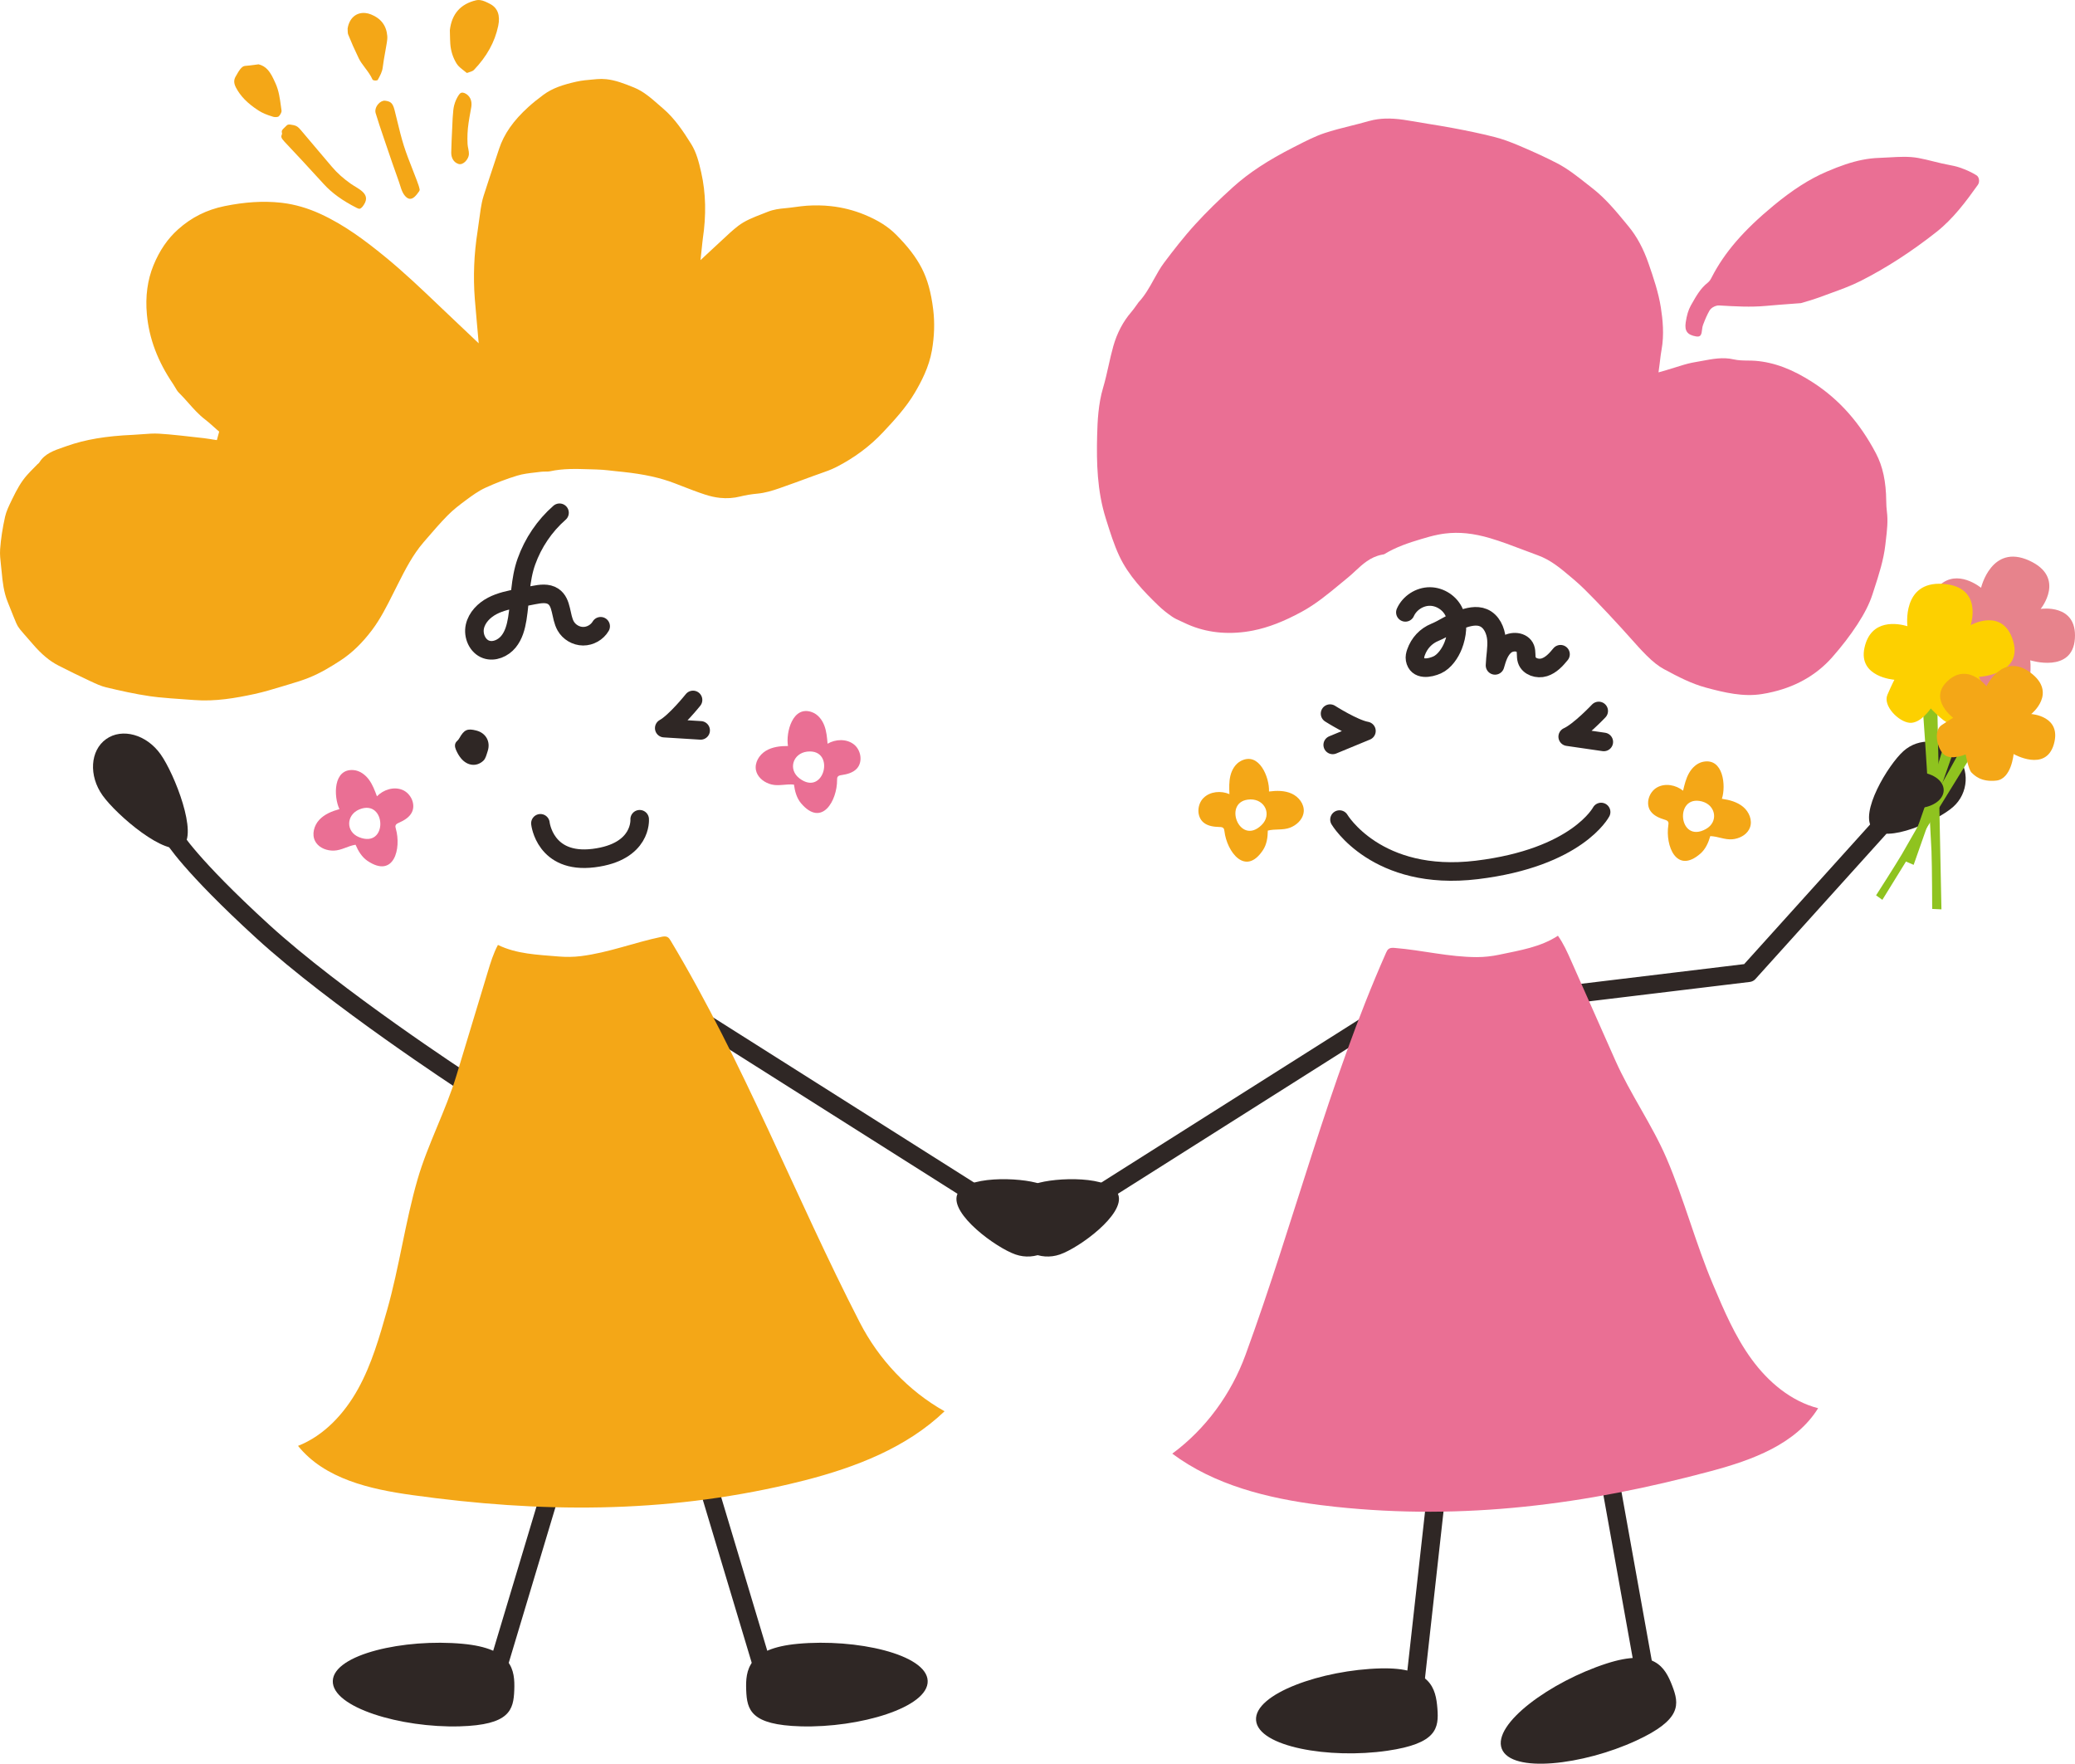 <?xml version="1.0" encoding="UTF-8"?>
<svg id="_レイヤー_2" data-name="レイヤー 2" xmlns="http://www.w3.org/2000/svg" viewBox="0 0 215.54 183.179">
  <defs>
    <style>
      .cls-1 {
        stroke-width: 1.929px;
      }

      .cls-1, .cls-2 {
        fill: none;
        stroke: #2f2725;
        stroke-linecap: round;
        stroke-linejoin: round;
      }

      .cls-3 {
        fill: #8fc31f;
      }

      .cls-3, .cls-4, .cls-5, .cls-6, .cls-7, .cls-8 {
        stroke-width: 0px;
      }

      .cls-4 {
        fill: #2f2725;
      }

      .cls-2 {
        stroke-width: 1.907px;
      }

      .cls-5 {
        fill: #f4a717;
      }

      .cls-6 {
        fill: #e7838c;
      }

      .cls-7 {
        fill: #ea6f94;
      }

      .cls-8 {
        fill: #fdd000;
      }
    </style>
  </defs>
  <g id="_レイヤー_2-2" data-name="レイヤー 2">
    <g>
      <g>
        <path class="cls-1" d="M48.173,112.345s-13.299-8.671-20.888-15.611c-7.59-6.94-9.23-9.738-9.23-9.738"/>
        <path class="cls-4" d="M10.657,82.617c-1.46-2.05-1.296-4.671.366-5.855s4.193-.481,5.653,1.569c1.46,2.05,3.939,8.383,2.278,9.567-1.662,1.184-6.836-3.231-8.296-5.281Z"/>
        <path class="cls-4" d="M107.563,122.954c-2.026.698-3.102,2.907-2.404,4.933s2.907,3.102,4.933,2.404,6.771-4.171,6.072-6.197c-.698-2.026-6.575-1.838-8.601-1.14Z"/>
        <line class="cls-2" x1="144.26" y1="105.056" x2="114.747" y2="123.727"/>
        <path class="cls-4" d="M108.019,122.954c2.026.698,3.102,2.907,2.404,4.933-.698,2.026-2.907,3.102-4.933,2.404-2.026-.698-6.771-4.171-6.072-6.197.698-2.026,6.575-1.838,8.601-1.14Z"/>
        <line class="cls-2" x1="71.321" y1="105.056" x2="100.835" y2="123.727"/>
        <path class="cls-4" d="M202.889,83.798c1.599-1.426,1.74-3.879.313-5.478s-3.879-1.74-5.478-.313-4.635,6.462-3.209,8.061c1.426,1.599,6.775-.843,8.374-2.269Z"/>
        <polyline class="cls-2" points="163.228 103.26 181.643 101.037 195.18 86.029"/>
        <path class="cls-4" d="M48.061,170.726c5.178.481,5.436,2.733,5.359,4.805-.077,2.073-.476,3.624-5.677,3.768-6.089.169-13.276-1.966-13.174-4.726.102-2.76,7.43-4.41,13.492-3.847Z"/>
        <line class="cls-2" x1="59.502" y1="147.21" x2="50.37" y2="177.632"/>
        <path class="cls-4" d="M82.87,170.726c-5.178.481-5.436,2.733-5.359,4.805s.476,3.624,5.677,3.768c6.089.169,13.276-1.966,13.174-4.726s-7.43-4.41-13.492-3.847Z"/>
        <line class="cls-2" x1="71.43" y1="147.21" x2="80.561" y2="177.632"/>
        <path class="cls-5" d="M83.529,153.765c5.341-1.368,10.625-3.399,14.587-7.191-3.768-2.112-6.84-5.397-8.811-9.231-6.752-13.138-12.007-26.908-19.645-39.651-.087-.146-.185-.296-.336-.374-.192-.098-.422-.057-.633-.013-2.833.589-5.438,1.631-8.342,1.997-.77.097-1.575.104-2.355.037-2.165-.184-4.327-.25-6.271-1.2-.471.873-.762,1.83-1.049,2.779-1.088,3.596-2.176,7.192-3.264,10.788-1.115,3.684-2.982,7.147-4.03,10.762-1.284,4.43-1.901,9.124-3.168,13.59-.797,2.809-1.606,5.647-3.022,8.202-1.416,2.554-3.515,4.837-6.231,5.909,2.76,3.429,7.465,4.498,11.825,5.105,13.364,1.862,26.121,1.927,39.181-1.128.521-.122,1.044-.249,1.565-.383Z"/>
        <path class="cls-4" d="M47.71,76.673c-.055.096-.123.193-.206.264-.321.275-.276.62-.14.939.132.311.305.619.52.879.671.815,1.646.902,2.334.243.238-.228.323-.634.436-.972.331-.984-.173-1.895-1.171-2.152-.94-.242-1.267-.093-1.772.799Z"/>
        <g>
          <path class="cls-5" d="M16.523,72.426c-.305-.033-.609-.07-.913-.113-1.599-.229-3.204-.598-4.584-.925-.541-.128-1.089-.385-1.619-.634l-.171-.08c-.978-.456-2.017-.965-3.176-1.556-.911-.465-1.758-1.175-2.666-2.234-.169-.197-.341-.393-.513-.588-.274-.311-.548-.622-.811-.943-.153-.187-.283-.401-.377-.621-.205-.479-.397-.964-.589-1.448-.101-.255-.203-.51-.306-.765-.408-1.007-.532-2.09-.624-3.113-.02-.218-.045-.437-.069-.657-.068-.599-.133-1.166-.092-1.716.077-1.053.25-2.186.514-3.368.124-.557.398-1.121.663-1.667l.081-.168c.477-.987.918-1.785,1.52-2.467.249-.282.511-.547.789-.828.107-.109.215-.217.321-.327.055-.037.137-.098.202-.203.548-.886,1.494-1.213,2.494-1.559l.329-.115c1.93-.684,4.06-1.045,6.907-1.169.312-.014.624-.038.936-.063.61-.048,1.185-.093,1.755-.058.641.039,1.323.099,2.211.194.398.043.796.088,1.193.133.4.045.8.091,1.2.134l.071.008c.2.021.396.054.592.086.098.016.195.032.293.047l.442.067.24-.88-.238-.207c-.123-.107-.244-.216-.366-.325-.275-.247-.559-.503-.865-.736-.64-.486-1.169-1.081-1.728-1.711-.323-.363-.656-.739-1.013-1.091-.128-.127-.236-.313-.351-.511-.074-.127-.147-.254-.229-.373-1.597-2.351-2.487-4.712-2.718-7.217-.172-1.863.059-3.584.688-5.114.629-1.531,1.463-2.747,2.547-3.718,1.394-1.248,2.968-2.038,4.812-2.416,2.129-.436,4.036-.554,5.831-.362l.208.024c1.303.158,2.633.545,3.953,1.151,2.516,1.156,4.687,2.802,6.657,4.41,1.999,1.631,3.897,3.441,5.732,5.193l.265.253c.635.606,1.273,1.209,1.921,1.822l1.853,1.754-.211-2.366c-.069-.76-.138-1.51-.195-2.261-.177-2.307-.082-4.655.284-6.98.06-.381.11-.764.16-1.146.053-.405.106-.811.171-1.214.066-.408.153-.886.299-1.342.367-1.148.747-2.292,1.128-3.436l.48-1.448c.513-1.553,1.486-2.942,3.062-4.369.431-.39.922-.787,1.545-1.248.949-.703,2.053-1.053,3.417-1.362.576-.131,1.171-.181,1.801-.235l.363-.032c.314-.028.627-.025.957.01.938.101,1.818.436,2.871.863.966.392,1.733,1.062,2.545,1.772.157.138.315.275.474.411,1.212,1.033,2.104,2.382,2.914,3.676.549.877.8,1.865,1.05,2.973.481,2.135.533,4.392.16,6.899-.023.156-.039.312-.059.513l-.035.349-.143,1.334,1.236-1.148c.124-.116.22-.205.317-.293.242-.219.48-.442.718-.666.524-.492,1.066-1.002,1.632-1.439.717-.553,1.568-.883,2.469-1.233.204-.079.408-.158.61-.24.597-.241,1.23-.322,1.825-.373.357-.031.712-.079,1.055-.125.401-.054.78-.105,1.164-.132.847-.059,1.687-.045,2.495.041,1.227.131,2.419.434,3.541.899,1.392.577,2.423,1.229,3.245,2.053,1.234,1.237,2.084,2.347,2.675,3.494.595,1.155.973,2.516,1.189,4.282.169,1.379.125,2.774-.133,4.265-.299,1.727-1.105,3.251-1.774,4.385-.918,1.557-2.176,2.903-3.285,4.09-1.365,1.461-3.01,2.686-4.891,3.643-.531.27-1.099.468-1.7.678-.224.078-.448.156-.67.238l-.144.053c-1.111.41-2.259.835-3.394,1.228-.701.243-1.459.478-2.253.552-.647.06-1.251.16-1.794.297-.682.172-1.393.22-2.116.143-.495-.053-1.012-.167-1.537-.338-.82-.267-1.645-.588-2.443-.898-.239-.093-.478-.186-.718-.278-1.515-.581-3.167-.944-5.356-1.179-.142-.015-.679-.069-.679-.069l-.861-.096c-.363-.039-.793-.08-1.236-.09-.26-.006-.521-.014-.781-.023-1.318-.042-2.68-.086-4.039.213-.13.029-.289.029-.457.029-.165 0-.335.001-.515.025-.195.026-.391.049-.588.071-.607.069-1.235.141-1.842.324-1.08.326-2.193.751-3.309,1.262-.729.334-1.394.824-1.98,1.257-.659.486-1.352,1.012-1.953,1.624-.771.785-1.497,1.629-2.199,2.444l-.288.334c-1.129,1.309-1.903,2.836-2.65,4.312,0,0-.388.768-.506,1.004-.651,1.299-1.324,2.642-2.202,3.805-1.021,1.352-2.085,2.38-3.253,3.144-.948.62-2.085,1.321-3.339,1.819-.614.244-1.246.444-2.006.668-.266.079-.532.159-.799.24-.915.276-1.86.562-2.796.765-1.978.427-4.106.799-6.26.63-.421-.033-.843-.062-1.265-.091-.788-.054-1.603-.109-2.396-.194l-.001-0Z"/>
          <path class="cls-5" d="M48.511,7.577c-.017-.004-.035-.012-.043-.017-.089-.074-.186-.149-.284-.226-.296-.231-.576-.448-.737-.703-.393-.623-.626-1.348-.674-2.095-.021-.326-.028-.653-.035-.981-.003-.14-.006-.28-.01-.42.193-1.682,1.109-2.726,2.723-3.105.13-.03.26-.038.398-.023.358.038.727.23,1.052.399.796.413,1.082,1.184.849,2.29-.351,1.667-1.177,3.163-2.524,4.571-.111.116-.371.199-.601.273l-.114.037Z"/>
          <path class="cls-5" d="M38.93,8.361c-.143-.015-.217-.069-.227-.086-.208-.467-.503-.858-.789-1.237-.251-.333-.488-.648-.656-.997-.429-.891-.785-1.692-1.087-2.45-.051-.128-.054-.307-.056-.465-.001-.062-.002-.12-.005-.173.176-1.075.903-1.701,1.864-1.598.186.02.375.068.562.142,1.034.411,1.604,1.163,1.692,2.235.02.236-.013.49-.048.707-.051.318-.108.634-.165.951-.096.529-.194,1.077-.261,1.625-.054.44-.264.826-.487,1.235l-.029.054c-.018.023-.135.075-.307.056Z"/>
          <path class="cls-5" d="M28.512,12.155c-.044-.005-.086-.012-.123-.023-.651-.19-1.139-.398-1.535-.653-1.135-.732-1.881-1.493-2.348-2.392-.227-.438-.234-.793-.021-1.151.042-.071.083-.142.124-.214.109-.192.213-.374.336-.526.197-.244.341-.34.53-.353.348-.024.695-.071,1.029-.116.119-.016.239-.032.358-.047.379.095.678.273.938.558.354.388.571.87.801,1.381l.028.061c.335.743.442,1.536.556,2.375.02.151.041.301.063.452.018.124-.131.438-.308.59-.04.033-.216.082-.426.059h0Z"/>
          <path class="cls-5" d="M37.312,21.682c-.046-.005-.126-.024-.253-.088-1.478-.75-2.567-1.536-3.427-2.474l-.387-.422c-1.202-1.312-2.446-2.669-3.695-3.983-.365-.383-.352-.53-.298-.683l.05-.14-.026-.147c-.031-.172.013-.246.307-.524.057-.054.114-.108.168-.163.101-.103.181-.142.41-.118.107.011.219.034.337.058.293.06.47.178.726.483.637.759,1.279,1.515,1.92,2.27.444.523.889,1.047,1.332,1.571.567.671,1.233,1.249,1.95,1.755.773.545,2.114,1.022,1.386,2.166-.044.07-.087.141-.14.203-.216.25-.31.241-.361.235Z"/>
          <path class="cls-5" d="M42.536,20.646c-.149-.022-.307-.116-.474-.311-.349-.409-.46-1.006-.635-1.489-.466-1.284-.913-2.603-1.346-3.877l-.255-.75c-.275-.808-.559-1.644-.806-2.47-.084-.281.011-.633.248-.919.212-.255.492-.397.731-.371.573.075.793.227.987.978.099.386.193.775.287,1.163.202.835.411,1.699.677,2.539.258.815.574,1.617.879,2.393.156.396.312.792.46,1.19l.02.055c.121.322.235.627.287.925.001.027-.024.118-.061.17-.286.404-.614.83-1.0.774Z"/>
          <path class="cls-5" d="M47.614,17.023c-.524-.167-.753-.677-.742-1.196.016-.799.056-1.612.097-2.471.017-.354.035-.719.051-1.099.009-.069.017-.189.026-.32.021-.311.045-.664.128-.99.102-.402.28-.796.502-1.111.15-.213.292-.227.4-.216.101.011.216.055.335.129.612.382.601,1.033.54,1.388-.029.17-.06.341-.091.511-.134.739-.267,1.483-.297,2.236-.014.359-.016.718.004,1.077.019.34.158.735.141,1.067-.024.47-.567,1.165-1.093.998Z"/>
        </g>
        <path class="cls-1" d="M58.12,53.255c-1.553,1.357-2.742,3.123-3.437,5.063-.691,1.929-.624,3.938-.948,5.938-.139.856-.372,1.73-.924,2.399s-1.492,1.081-2.311.794c-.912-.32-1.381-1.434-1.172-2.378s.957-1.696,1.813-2.144c.856-.448,1.82-.638,2.769-.823.506-.099,1.013-.197,1.519-.296.689-.134,1.462-.253,2.043.14.939.635.731,2.085,1.292,3.07.362.636,1.076,1.055,1.807,1.06s1.452-.404,1.822-1.034"/>
        <path class="cls-7" d="M41.789,82.032c-.892-.36-1.964-.017-2.634.673-.224-.605-.453-1.219-.837-1.737-.385-.518-.953-.935-1.596-.987-2.14-.171-2.071,2.771-1.464,4.055-.772.21-1.548.524-2.092,1.11-.545.586-.8,1.499-.434,2.21.034.067.073.13.116.19.397.554,1.139.819,1.832.799.8-.022,1.465-.491,2.253-.611.275.647.653,1.279,1.235,1.673,2.764,1.869,3.536-1.291,2.948-3.342-.032-.113-.064-.236-.022-.346.053-.135.199-.204.331-.262.531-.237,1.072-.547,1.344-1.062.45-.85-.089-2.004-.98-2.364ZM37.292,86.947c-1.398-.566-1.34-2.319.042-2.886.007-.003.014-.006.021-.008,2.792-1.102,2.966,4.122-.063,2.895Z"/>
        <path class="cls-7" d="M88.682,77.301c-.762-.586-1.888-.543-2.718-.058-.054-.643-.109-1.296-.341-1.898-.232-.602-.667-1.157-1.273-1.379-2.016-.738-2.738,2.114-2.498,3.514-.8-.005-1.631.09-2.313.508-.682.418-1.173,1.229-1.011,2.013.015.074.036.145.061.214.234.64.878,1.094,1.55,1.261.777.193,1.544-.08,2.335.015.092.697.286,1.407.741,1.943,2.162,2.541,3.753-.295,3.737-2.429-.001-.118.001-.245.072-.339.087-.116.246-.143.389-.164.576-.086,1.179-.24,1.579-.662.661-.698.452-1.954-.31-2.54ZM83.031,80.831c-1.195-.92-.669-2.593.814-2.769.008-.001.015-.002.023-.002,2.985-.313,1.752,4.766-.837,2.772Z"/>
        <path class="cls-1" d="M139.139,85.121s3.847,6.491,14.269,5.229c10.422-1.262,12.907-6.015,12.907-6.015"/>
        <line class="cls-2" x1="151.429" y1="135.014" x2="146.634" y2="178.135"/>
        <path class="cls-4" d="M143.426,173.279c5.199-.124,5.717,2.082,5.882,4.15s-.052,3.655-5.201,4.403c-6.028.875-13.415-.409-13.634-3.163-.219-2.754,6.867-5.244,12.953-5.39Z"/>
        <line class="cls-2" x1="163.664" y1="133.812" x2="171.337" y2="176.515"/>
        <path class="cls-4" d="M166.88,172.773c4.949-1.599,6.073.369,6.819,2.305.746,1.935.991,3.519-3.733,5.7-5.53,2.554-12.977,3.425-13.97.847s5.091-6.981,10.884-8.852Z"/>
        <path class="cls-7" d="M137.132,156.312c-5.469-.699-10.963-2.062-15.363-5.336,3.478-2.561,6.122-6.2,7.604-10.248,5.079-13.871,8.595-28.184,14.602-41.772.069-.155.147-.317.287-.412.178-.121.412-.109.626-.091,2.884.235,5.598.947,8.525.952.777.001,1.576-.092,2.342-.254,2.126-.45,4.263-.782,6.075-1.965.576.808.982,1.722,1.384,2.629,1.524,3.434,3.047,6.869,4.571,10.303,1.561,3.518,3.841,6.724,5.327,10.183,1.821,4.237,3.012,8.819,4.821,13.095,1.138,2.69,2.291,5.406,4.011,7.766,1.72,2.36,4.085,4.367,6.913,5.095-2.316,3.743-6.853,5.385-11.104,6.525-13.032,3.497-25.684,5.136-39.02,3.716-.533-.057-1.066-.119-1.6-.187Z"/>
        <path class="cls-7" d="M183.659,71.971c-.217.043-.435.083-.656.117-1.93.303-3.844-.145-5.798-.673-1.5-.405-2.867-1.111-4.372-1.924-.559-.302-1.132-.753-1.802-1.42-.582-.579-1.143-1.211-1.686-1.821-.301-.339-.603-.679-.911-1.012l-.185-.201c-.788-.856-1.603-1.741-2.432-2.591l-.163-.168c-.7-.719-1.424-1.462-2.213-2.123l-.336-.283c-.998-.844-2.031-1.717-3.359-2.197-.528-.191-1.054-.391-1.58-.591-1.093-.416-2.224-.846-3.372-1.186-1.728-.511-3.218-.666-4.689-.485-.247.03-.493.07-.752.122-.593.119-1.153.282-1.722.452-1.266.378-2.607.812-3.862,1.582-0.0 0-.17.032-.248.047-1.185.238-1.982.981-2.753,1.699-.246.229-.477.445-.719.642-.258.211-.515.424-.772.636-1.325,1.098-2.576,2.135-4.037,2.932-1.866,1.018-3.474,1.641-5.061,1.959-.285.057-.573.105-.855.142-2.271.296-4.382-.016-6.275-.925-.126-.061-.255-.119-.383-.177-.324-.146-.63-.285-.891-.462-.539-.366-1.03-.761-1.459-1.176-1.46-1.41-3.098-3.089-4.065-5.173-.542-1.166-.941-2.442-1.328-3.676l-.066-.21c-.899-2.865-.961-5.798-.894-8.539.037-1.543.119-3.332.621-5.02.227-.762.402-1.543.57-2.299.149-.665.302-1.352.489-2.009.386-1.366,1.015-2.561,1.87-3.553.183-.213.342-.436.496-.652.064-.09.128-.18.194-.269l.031-.042.012-.024c.691-.737,1.164-1.594,1.622-2.423.334-.604.65-1.175,1.04-1.695.928-1.237,2.042-2.683,3.264-4.02,1.133-1.239,2.414-2.5,3.918-3.857,1.63-1.47,3.628-2.784,6.29-4.135l.38-.193c.907-.463,1.844-.942,2.795-1.262.876-.295,1.802-.527,2.698-.751.616-.154,1.253-.314,1.877-.494.182-.053.363-.097.545-.133,1.058-.213,2.196-.19,3.687.074.654.115,1.31.222,1.966.327.869.14,1.767.286,2.642.451,1.29.244,2.81.545,4.301.929.759.195,1.588.489,2.608.925,1.576.673,2.762,1.223,3.845,1.783,1.1.568,2.061,1.327,3.079,2.13.196.155.392.309.589.462,1.383,1.076,2.463,2.388,3.606,3.776l.175.213c.861,1.044,1.541,2.309,2.079,3.869.48,1.39,1.023,2.965,1.271,4.565.186,1.203.362,2.789.065,4.393-.062.332-.101.659-.142,1.005-.019.157-.038.319-.06.487l-.11.831.806-.231c.35-.101.683-.206,1.006-.308.581-.184,1.13-.357,1.668-.465.075-.015.15-.029.226-.041.265-.044.53-.094.795-.144,1.13-.213,2.197-.414,3.291-.164.505.116,1.011.121,1.501.126.272.003.529.005.78.026,1.959.161,3.863.88,5.989,2.261,2.717,1.764,4.851,4.17,6.526,7.354.71,1.35,1.049,2.929,1.068,4.968.004.399.027.758.07,1.095.125.974.012,1.94-.109,2.964l-.053.461c-.177,1.582-.682,3.135-1.171,4.637l-.172.531c-.304.944-.816,1.961-1.565,3.111-.734,1.126-1.611,2.27-2.608,3.401-1.687,1.913-3.929,3.161-6.664,3.711h0Z"/>
        <path class="cls-7" d="M176.449,34.944c-.077.015-.171.014-.278-.005-.899-.157-1.198-.562-1.07-1.443.109-.748.283-1.324.531-1.761l.083-.147c.482-.851.936-1.654,1.668-2.22.215-.166.333-.398.42-.567,1.324-2.58,3.313-4.884,6.449-7.471,1.962-1.619,3.7-2.729,5.47-3.492,1.462-.63,2.601-1.009,3.693-1.229.608-.122,1.184-.191,1.761-.209.351-.011.702-.032,1.053-.052,1.051-.061,2.043-.119,3.027.059.526.095,1.063.229,1.582.358.285.071.569.142.855.207.219.05.44.093.661.137.425.083.828.161,1.205.29.661.226,1.249.497,1.746.806.125.078.218.227.254.408.042.21.002.428-.108.583-1.228,1.727-2.57,3.527-4.288,4.884-2.588,2.045-5.243,3.761-7.892,5.101-1.004.508-2.104.906-3.168,1.291-.377.136-.754.273-1.128.414-.4.151-.824.276-1.273.409-.205.061-.415.123-.634.19l-1.013.076c-.857.064-1.748.13-2.638.212-1.576.145-3.195.05-4.761-.043l-.07-.004c-.077-.005-.157.002-.239.018-.272.055-.62.242-.787.539-.226.4-.425.843-.647,1.437-.077.206-.101.407-.122.585-.01.086-.019.172-.038.256-.076.338-.237.37-.306.384Z"/>
        <path class="cls-1" d="M145.983,63.6c.435-.979,1.48-1.653,2.551-1.647s2.108.694,2.53,1.679c.458,1.066.296,2.354-.113,3.409-.299.77-.901,1.673-1.671,2.018-.771.344-2.083.59-2.291-.584-.042-.238.015-.482.094-.709.337-.97,1.036-1.715,1.968-2.096.918-.376,1.74-.992,2.69-1.325.759-.266,1.608-.498,2.349-.187.84.353,1.275,1.313,1.353,2.221.078.908-.118,1.816-.148,2.728.219-.772.473-1.597,1.103-2.094.63-.497,1.758-.422,2.042.329.144.38.037.816.158,1.204.218.697,1.123.978,1.82.759s1.219-.79,1.681-1.356"/>
        <path class="cls-5" d="M171.452,84.244c.334.477.908.718,1.465.888.138.042.292.092.36.22.056.103.039.229.021.346-.33,2.108.825,5.148,3.338,2.953.529-.463.826-1.137,1.019-1.813.797.022,1.515.405,2.311.328.69-.066,1.394-.421,1.719-1.019.035-.065.066-.133.092-.203.276-.751-.09-1.625-.703-2.139-.613-.514-1.421-.73-2.213-.843.444-1.349.149-4.276-1.953-3.843-.632.13-1.144.615-1.462,1.176-.318.561-.469,1.199-.617,1.827-.749-.602-1.856-.81-2.697-.343-.84.467-1.232,1.679-.681,2.467ZM176.783,83.236c.007.002.015.004.022.006,1.442.393,1.715,2.124.398,2.859-2.854,1.591-3.326-3.613-.42-2.865Z"/>
        <path class="cls-5" d="M125.021,85.429c.449.37,1.067.448,1.649.462.145.004.306.011.406.115.082.085.099.21.113.327.247,2.12,2.176,4.738,4.008,1.95.386-.588.491-1.317.496-2.019.773-.193,1.568-.016,2.315-.303.647-.249,1.23-.779,1.383-1.443.017-.072.028-.145.034-.22.064-.797-.523-1.542-1.251-1.873-.728-.331-1.565-.322-2.358-.219.066-1.419-1.003-4.16-2.912-3.178-.574.295-.938.899-1.093,1.525-.156.626-.13,1.281-.104,1.925-.883-.379-2.006-.283-2.69.393-.684.675-.737,1.948.005,2.559ZM129.886,83.028c.008-0.0.015-0.0.023-0,1.494-.008,2.222,1.587,1.15,2.648-2.323,2.298-4.173-2.589-1.173-2.647Z"/>
        <path class="cls-1" d="M166.066,73.841s-2.003,2.125-3.221,2.671l3.749.545"/>
        <path class="cls-1" d="M138.16,74.117s2.463,1.57,3.778,1.801l-3.502,1.447"/>
        <path class="cls-1" d="M66.446,85.088s.279,3.408-4.79,4.034-5.521-3.613-5.521-3.613"/>
        <path class="cls-1" d="M71.989,72.696s-1.822,2.283-2.991,2.927l3.781.235"/>
      </g>
      <g>
        <g>
          <path class="cls-3" d="M204.668,68.062c.082.334-4.218,14.175-4.74,15.746s-2.033,5.637-2.033,5.637l.885.378,7.486-21.303-1.599-.458Z"/>
          <path class="cls-6" d="M205.784,61.044s1.074-4.587,4.973-2.834c3.899,1.754,1.214,5.033,1.214,5.033,0,0,3.794-.593,3.558,3.069-.236,3.662-4.642,2.267-4.642,2.267,0,0,.405,3.094-1.401,3.695-1.806.601-2.774-.034-3.229-.317s-1.2-2.062-1.2-2.062c0,0-1.538,1.114-2.57.629-1.032-.485-2.018-2.633-1.143-3.542.875-.91,1.222-1.204,1.222-1.204,0,0-3.45-1.562-1.748-4.199,1.702-2.637,4.162-1.144,4.965-.536Z"/>
        </g>
        <g>
          <path class="cls-3" d="M199.55,72c.194.284,1.02,14.754,1.083,16.409.063,1.655.072,5.992.072,5.992l.962.044-.459-22.575-1.658.131Z"/>
          <path class="cls-8" d="M198.134,65.036s-.603-4.673,3.663-4.398,2.902,4.288,2.902,4.288c0,0,3.345-1.886,4.409,1.626,1.063,3.512-3.552,3.751-3.552,3.751,0,0,1.464,2.756-.016,3.952s-2.61.941-3.135.836-1.847-1.51-1.847-1.51c0,0-1.05,1.582-2.187,1.49-1.137-.092-2.813-1.758-2.313-2.917.501-1.159.723-1.556.723-1.556,0,0-3.778-.253-3.109-3.319.669-3.067,3.497-2.531,4.462-2.243Z"/>
        </g>
        <g>
          <path class="cls-3" d="M204.189,76.785c.007.286-5.952,10.791-6.656,11.977-.704,1.187-2.657,4.228-2.657,4.228l.654.465,9.879-16.013-1.22-.657Z"/>
          <path class="cls-5" d="M206.345,71.27s1.689-3.544,4.552-1.424c2.863,2.12.095,4.314.095,4.314,0,0,3.194.191,2.352,3.131-.842,2.939-4.182,1.021-4.182,1.021,0,0-.22,2.591-1.797,2.76-1.577.168-2.252-.52-2.572-.831s-.611-1.892-.611-1.892c0,0-1.45.634-2.204.055-.754-.578-1.176-2.502-.301-3.087.874-.585,1.209-.763,1.209-.763,0,0-2.531-1.884-.677-3.729,1.854-1.845,3.592-.192,4.137.446Z"/>
        </g>
      </g>
      <ellipse class="cls-4" cx="199.103" cy="82.063" rx="2.798" ry="1.866"/>
    </g>
  </g>
</svg>